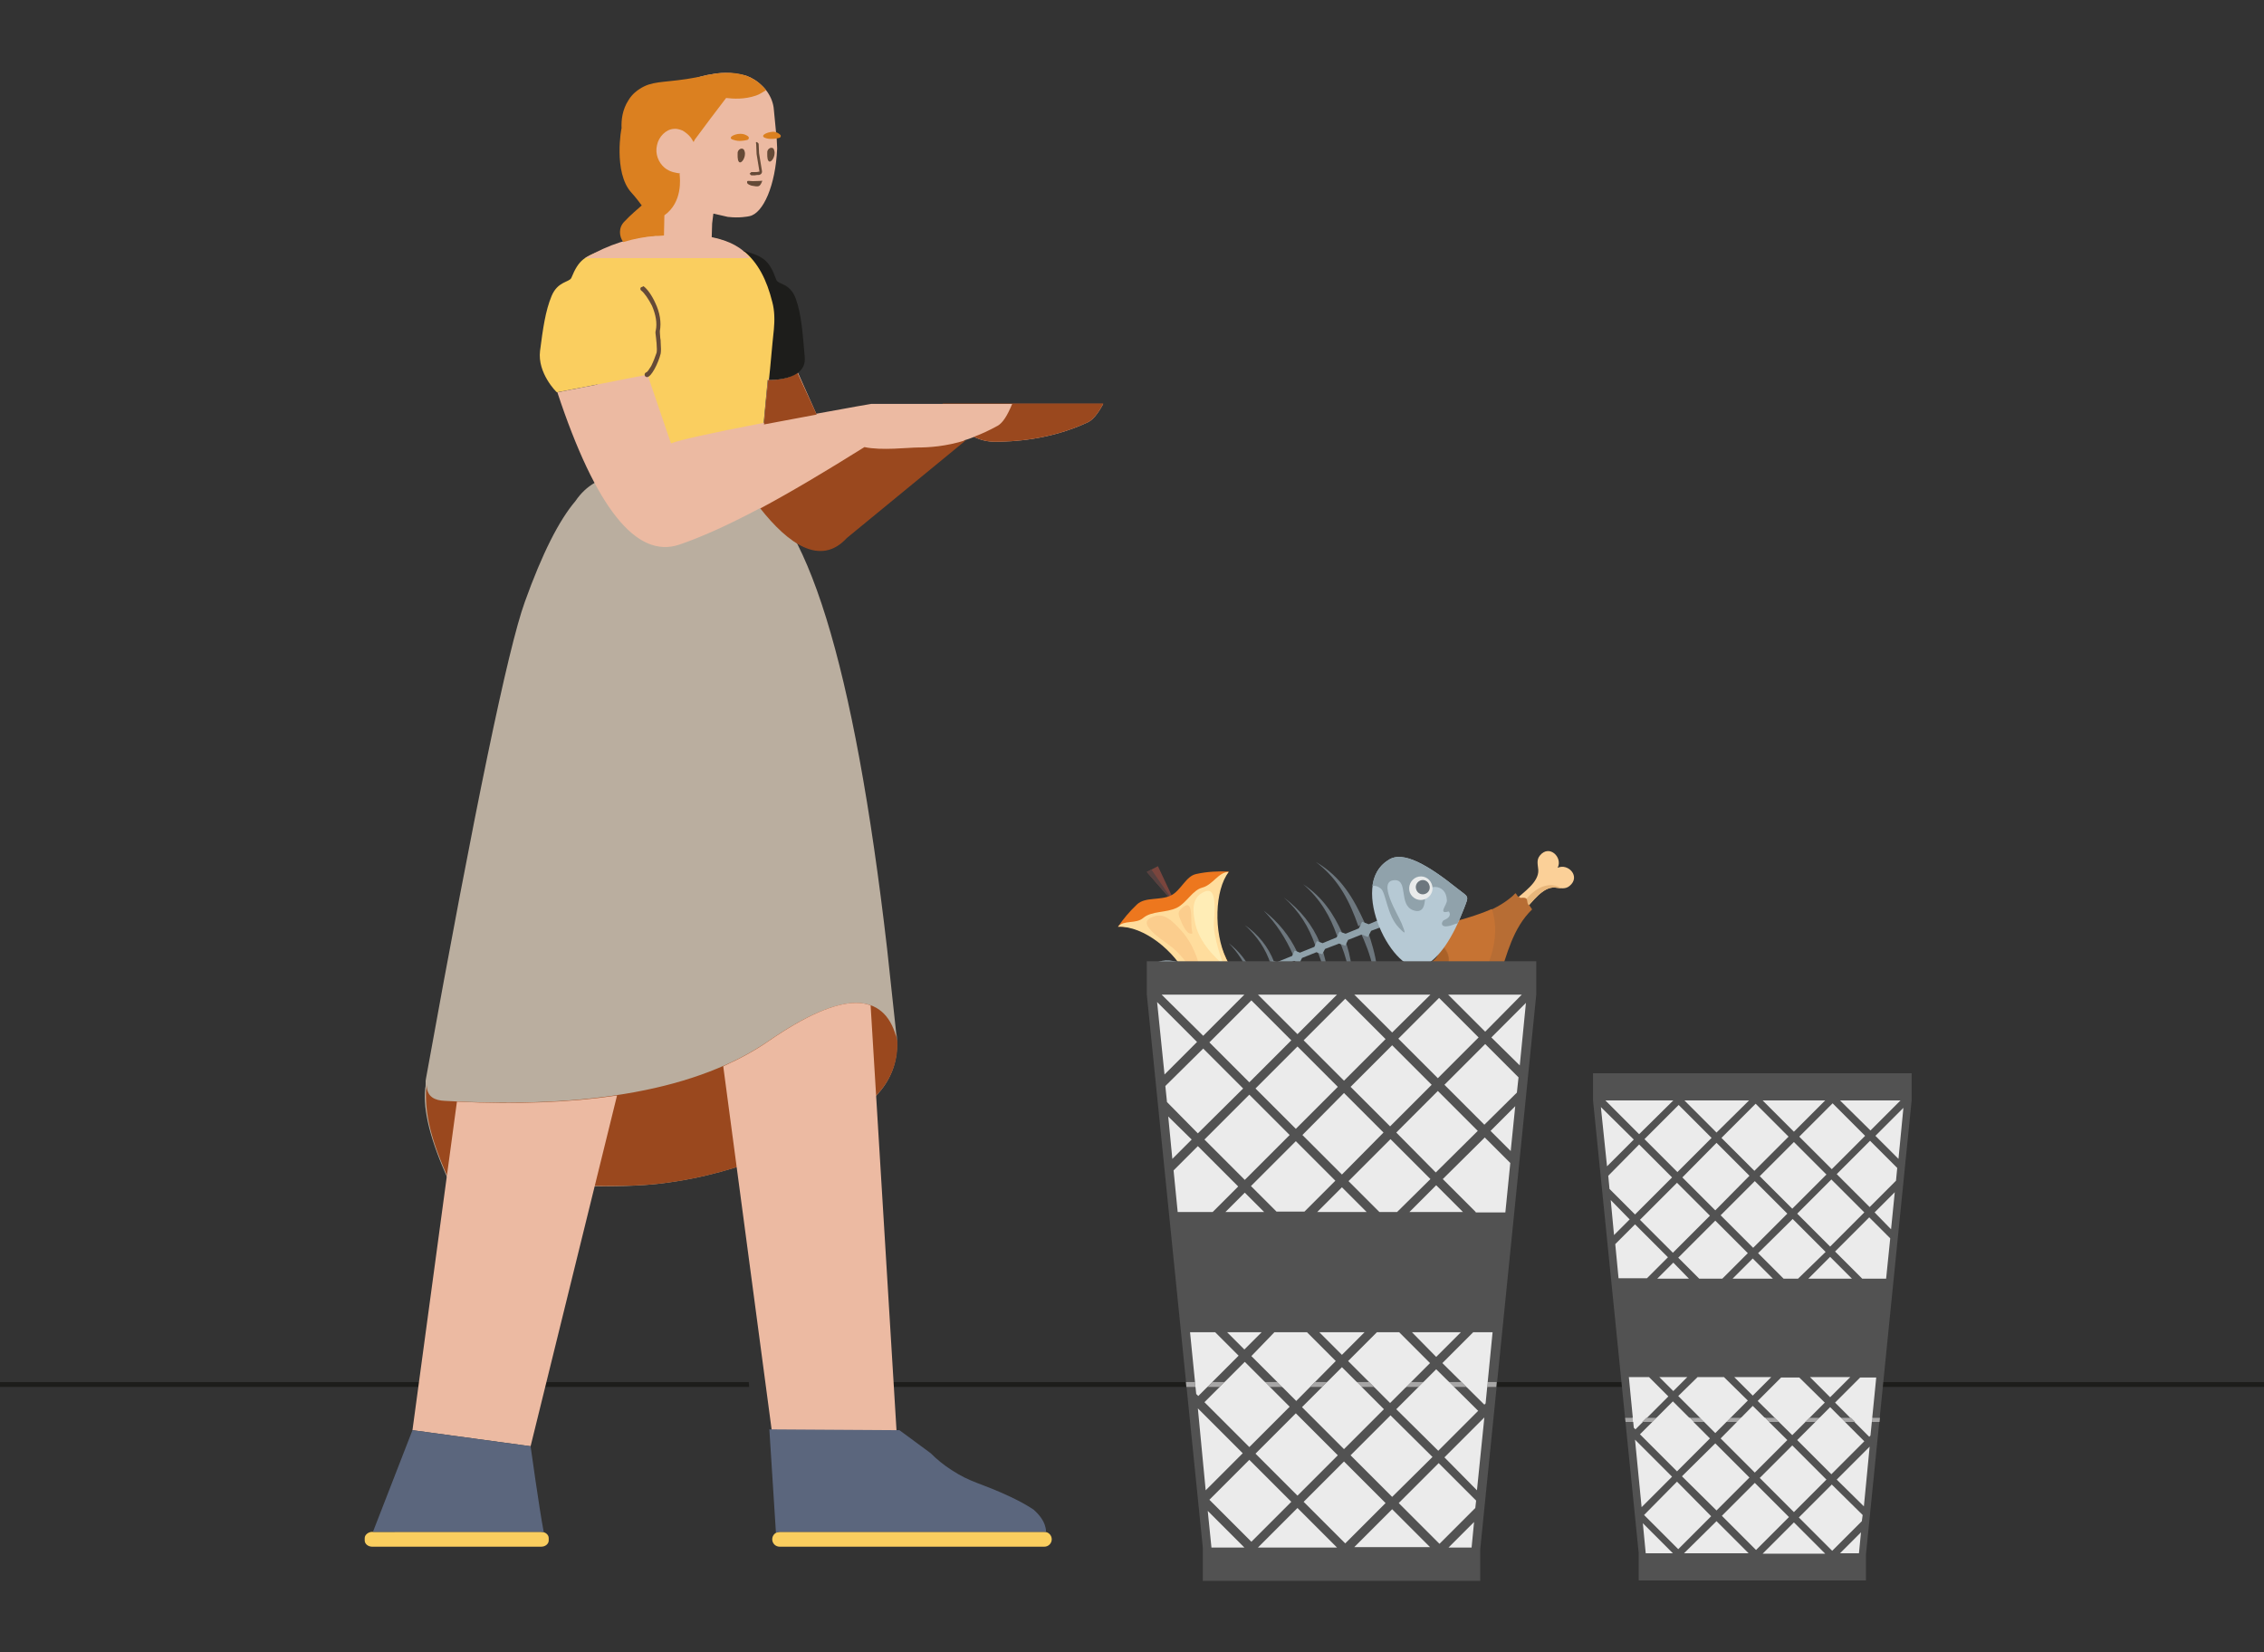 <?xml version="1.0" encoding="utf-8"?>
<!-- Generator: Adobe Illustrator 27.0.0, SVG Export Plug-In . SVG Version: 6.00 Build 0)  -->
<svg version="1.1" id="Capa_1" xmlns="http://www.w3.org/2000/svg" xmlns:xlink="http://www.w3.org/1999/xlink" x="0px" y="0px"
	 viewBox="0 0 550 401.3" style="enable-background:new 0 0 550 401.3;" xml:space="preserve">
<rect x="0" y="0" width="550" height="401.3" fill="#333333" stroke="none"/>
<style type="text/css">
	.st0{fill-rule:evenodd;clip-rule:evenodd;fill:#AA6128;}
	.st1{fill-rule:evenodd;clip-rule:evenodd;fill:#FBD098;}
	.st2{fill-rule:evenodd;clip-rule:evenodd;fill:#E7B67B;}
	.st3{fill-rule:evenodd;clip-rule:evenodd;fill:#B76D34;}
	.st4{fill-rule:evenodd;clip-rule:evenodd;fill:#C67333;}
	.st5{fill-rule:evenodd;clip-rule:evenodd;fill:#6D777E;}
	.st6{fill-rule:evenodd;clip-rule:evenodd;fill:#90A2AB;}
	.st7{fill-rule:evenodd;clip-rule:evenodd;fill:#B6C9D4;}
	.st8{fill-rule:evenodd;clip-rule:evenodd;fill:#E9EBEB;}
	.st9{fill:#7A453D;}
	.st10{fill:#564140;}
	.st11{fill:#ED771E;}
	.st12{fill:#FFDD9D;}
	.st13{fill:#FFEDB6;}
	.st14{fill:#FBCD8D;}
	.st15{fill-rule:evenodd;clip-rule:evenodd;fill:#EBEBEB;}
	.st16{fill:#525252;}
	.st17{fill:#1D1D1B;}
	.st18{fill:#EBEBEB;}
	.st19{fill:#A7A6A6;}
	.st20{fill:#FACE5F;}
	.st21{fill:#BAAE9F;}
	.st22{fill:#9A481E;}
	.st23{fill:#ECBAA2;}
	.st24{fill:#5B667D;}
	.st25{fill:#DB8020;}
	.st26{fill:#654A37;}
</style>
<g>
	<path class="st0" d="M351.1,224.5c0.1,1.7-0.4,3.2-1.6,4.6c0.4,2.2-0.1,4.1-3.2,5.3c-0.4,2.9-1.9,5-5.7,5.4c-0.4,1.8-2.4,2.5-5,2.8
		c2.9,2.4,5.8,4.9,8.7,7.3c3.3-3.2,6.6-6.4,10-9.6c0.4-4.8,0.8-9.6,1.2-14.4C354,225.5,352.6,225,351.1,224.5"/>
	<path class="st1" d="M369.2,219.8l1.2,1.2c1.8-1.8,4.4-5.7,7.4-5.4c1.3,0.1,2.4,0.5,3.5-0.4c2.8-2.3-0.4-5.6-2.9-4.4
		c1.3-2.5-2-5.8-4.3-3c-0.9,1.1-0.5,2.2-0.4,3.5c0.2,3-3.7,5.5-5.6,7.3L369.2,219.8z"/>
	<path class="st2" d="M369.5,220.1l0.9,0.9c1.8-1.8,4.4-5.7,7.4-5.4l1.5,0.2c0,0-3.9-3.1-8.9,3L369.5,220.1z"/>
	<path class="st3" d="M353.2,252.2c13.1-5.7,9.7-22.3,19-31.3l-0.6-0.9c-1.2-0.7,0.3-2.2-2.2-1.9l-0.7-0.4c-0.7-1-0.3-0.9-1.3,0
		c-4.6,4-10.6,5.3-16.3,7c1.2,1.7,1.3,3.8-0.9,5c3.1,2.7,2,7.1-2.9,7.6c1.7,2.7-1.9,7.2-5.9,4.2c-1.5,2-3.5,2.5-5.8,1.4
		C337.1,250.1,345.3,255.6,353.2,252.2"/>
	<path class="st4" d="M362.4,220.8c-3.6,1.6-7.5,2.6-11.2,3.7c1.2,1.7,1.3,3.8-0.9,5c3.1,2.7,2,7.1-2.9,7.6c1.7,2.7-1.9,7.2-5.9,4.2
		c-1.5,2-3.5,2.5-5.8,1.4c0.8,3.9,3.4,7.2,6.8,9c4.2-1.2,8.4-3.7,12.2-7.3C361.9,237.1,364.8,227.6,362.4,220.8"/>
	<path class="st5" d="M331.5,224.1c-2.6-5.7-5.6-11.1-11.8-14.7c5.7,4.3,8.3,9.9,10.3,15.6L331.5,224.1z M332.2,225.9
		c2,5.9,3.6,11.9,1.6,18.7c1.1-7-0.8-12.8-3.4-18.4L332.2,225.9z M326.6,227.9c1.7,4.5,2.5,9.4,1.3,14.9c0.5-5.5-0.7-10.2-2.7-14.7
		L326.6,227.9z M321,230c1.6,4.2,2,8.8,1.2,13.9c0.4-5-0.6-9.5-2.5-13.6L321,230z M315.4,232.1c1.4,4.1,1.8,8.3,1.1,12.8
		c0-4.5-0.8-8.7-2.3-12.6L315.4,232.1z M309.7,234.2c1.5,3.6,1.8,7.4,1,11.4c0.3-4-0.4-7.8-2-11.2L309.7,234.2z M304.2,236.3
		c0.9,2.8,1.2,5.7,0.7,8.8c0.1-3.1-0.6-6-1.6-8.7L304.2,236.3z M298.6,238.6c0.6,1.8,0.8,3.6,0.5,5.5c0-1.9-0.4-3.7-1-5.4
		L298.6,238.6z M326,226.5c-2-4.4-4.6-8.5-9.4-11.7c4.2,3.6,6.6,7.9,8.2,12.5L326,226.5z M320.6,228.9c-1.8-4.2-4.6-7.8-8.7-10.9
		c3.7,3.3,6.1,7.2,7.6,11.6L320.6,228.9z M315.1,231.2c-1.8-3.8-4.5-7.2-8.1-10c3.1,3.2,5.4,6.8,7.1,10.7L315.1,231.2z M309.5,233.6
		c-1.4-3.6-3.8-6.6-7.1-8.9c3,2.7,5.1,5.8,6.3,9.5L309.5,233.6z M304.1,236c-1.3-2.6-3-4.9-5.6-6.9c2.2,2.2,3.7,4.7,4.9,7.3
		L304.1,236z M298.4,238.2c-0.8-1.7-1.9-3.2-3.5-4.3c1.4,1.4,2.3,3,3,4.6L298.4,238.2z"/>
	<polygon class="st6" points="296.2,239.5 297.6,238.9 298.1,238 299.1,238.3 303,236.7 303.5,235.6 304.6,236 308.4,234.4 
		309,233.3 310.2,233.7 313.9,232.2 314.5,230.9 315.8,231.4 319.3,230 319.9,228.6 321.3,229.1 324.7,227.7 325.4,226.3 
		326.9,226.8 330.1,225.5 330.9,223.9 332.5,224.5 336.1,223 336.4,223.8 336.8,224.7 333.1,226.1 332.3,227.6 330.8,227 
		327.5,228.3 326.8,229.7 325.3,229.2 321.9,230.5 321.2,231.8 319.8,231.3 316.3,232.7 315.7,233.9 314.4,233.4 310.7,234.9 
		310.1,236 308.9,235.6 305.1,237.1 304.6,238.2 303.4,237.7 299.4,239.3 299,240.2 298,239.8 296.6,240.4 296.4,239.9 	"/>
	<path class="st7" d="M337.3,208.9c3.5-2.4,9.7,1.3,16.7,6.9c2.9,2.3,2.9,1.6,1.6,5c-2.7,7-5.9,12-9.9,14
		C338.7,237.5,327.2,215,337.3,208.9"/>
	<path class="st6" d="M337.3,208.9c3.5-2.4,9.7,1.3,16.7,6.9c2.9,2.3,2.9,1.6,1.6,5c-0.5,1.3-1,2.4-1.5,3.5l-0.5,0.1
		c-4.1,1.7-3.5-0.6-2.8-0.9c2.2-0.9,1.2-2.1,1.1-2.1c-2.7,0.8-0.3-1.7-0.4-2.7c-0.2-4.5-5.3-3.7-5.3-1.4c0,1.9-0.1,4.8-2.9,3.8
		c-3.6-1.3-1.1-7.4-4.5-7.3c-4.4,0.1,0.8,8.3,1.7,10.5c1,2.5,1.1,2.9-0.7,1c-2.9-3-3.1-8.6-4.4-9.5c-0.8-0.6-1.4-0.7-2-0.6
		C333.7,212.7,334.9,210.4,337.3,208.9"/>
	<path class="st7" d="M289.2,242.8L289.2,242.8c-12.1,12.6,5.1,21.4,7.5-3C278.1,223.9,271.8,242.1,289.2,242.8"/>
	<path class="st8" d="M344.1,213.1c1.5-0.6,3.1,0.1,3.7,1.6c0.6,1.5-0.1,3.1-1.6,3.7c-1.4,0.6-3.1-0.1-3.7-1.6
		C342,215.3,342.7,213.7,344.1,213.1"/>
	<path class="st5" d="M345,213.9c0.9-0.4,1.9,0.1,2.2,1c0.4,0.9-0.1,1.9-0.9,2.2c-0.9,0.4-1.9-0.1-2.2-0.9
		C343.7,215.3,344.1,214.3,345,213.9"/>
	<path class="st9" d="M304.1,253.8c-0.5-0.3-1-0.6-1.9-0.2c-0.9,0.4-1.4,1-1.3,1.6l0.7-0.1l0.5,0.2l0.3-0.5l0.5,0.3l0.2-0.6h0.6
		l-0.1-0.4L304.1,253.8z"/>
	<polygon class="st9" points="285.9,220.2 281.3,210.4 278.6,211.8 	"/>
	<polygon class="st10" points="285.9,220.2 279.7,211.2 278.6,211.8 	"/>
	<path class="st11" d="M288.6,237.6c-3.8-8-10.8-12.9-17-12.5c1.3-1.9,2.8-3.7,4.6-5.4c2-1.9,5.6-0.9,8.3-2.2
		c2.4-1.2,3.6-4.7,6.1-5.2c2.7-0.6,5.4-0.7,7.9-0.6c-3.9,4.8-4.4,13.3-0.6,21.2c3.8,7.9,10.6,12.8,16.8,12.5c-1.3,2-2.8,3.8-4.5,5.5
		c-2.1,2-5.6,1.6-8.3,3c-2.7,1.4-4.5,4.4-7.3,4.9c-2.3,0.4-4.6,0.5-6.8,0.4C291.9,254.5,292.5,245.8,288.6,237.6"/>
	<path class="st12" d="M288.6,237.6c-3.2-6.7-10.8-12.7-17-12.5c1.4-1.7,4.3-0.6,6.1-2.1c2.1-1.8,5.5-1.2,8.2-2.5
		c2.4-1.2,3.8-4.3,6.2-4.9c2.6-0.7,3.9-3.8,6.4-3.8c-3.4,4.4-3.7,14.6-0.6,21.1c3.1,6.6,10.4,12.5,16.8,12.6
		c-1.3,1.8-4.3,0.6-6.1,2.2c-2.2,1.9-5.5,1.8-8.3,3.2c-2.7,1.4-4.7,4.1-7.4,4.7c-2.3,0.5-3.1,3.7-5.3,3.7
		C291.2,254.3,291.8,244.3,288.6,237.6"/>
	<path class="st13" d="M294.9,224c-0.3,3.4,2.3,10.3,2.3,10.3s-5.6-4.4-6.8-9.8c-0.7-3.3-1-6.5,2.2-7.9
		C294.4,215.9,295.5,216.8,294.9,224"/>
	<path class="st13" d="M303.2,241.3c-2.7-2.2-4.6-2.4-4.6-2.4s-2,0.8,1.1,5.3c1.9,2.8,4,5.2,7.3,3.9
		C308.8,247.3,308.8,245.8,303.2,241.3"/>
	<path class="st14" d="M283.8,229.4c6.1,4.3,8.8,12.8,8.8,12.8s-0.2-10.1-5.5-16c-2.3-2.5-4.4-4.9-7.5-3.3
		C277.8,223.8,277.9,225.3,283.8,229.4"/>
	<path class="st14" d="M292.1,248.9c-0.2-3.4,0.7-5.1,0.7-5.1s1.8-1.2,3.7,4c1.2,3.2,1.7,4.1-1.2,5.9
		C293.6,254.7,292.6,256.2,292.1,248.9"/>
	<path class="st14" d="M289.4,223.5c0,2.3,0.3,3.2,0.3,3.2s-1.1,0.9-2.6-2.5c-0.9-2.1-1.3-2.7,0.5-4
		C288.6,219.5,289.5,219.7,289.4,223.5"/>
	<path class="st14" d="M297.7,247.9c-0.8-1.8-0.2-2.4-0.2-2.4s0.7-1.5,2.5,1.1c1.1,1.6,0.9,2.8,0.5,3.1
		C300,250.1,298.6,250,297.7,247.9"/>
	<path class="st15" d="M280.3,238.8c1,0,91.3,1,91.3,1s-12.1,138.3-13.1,138.5c-1,0.3-65.5,0.8-65.5,0.8l-1-17.9L280.3,238.8z"/>
	<path class="st16" d="M373.2,233.5h-94.6v8.1l13.6,134.3v8.1h67.4v-7.7l13.6-134.6V233.5z M358.4,366.3l-8.7,8.7l-9.9-9.9l9.7-9.7
		l9.1,9.1L358.4,366.3z M338.2,363.6l-10.1-10.1l9.7-9.7l10.2,10.1L338.2,363.6z M304,243l9.7,9.7l-10.2,10.2l-9.7-9.7L304,243z
		 M315.2,254.2l9.8,9.8l-10.2,10.2l-9.8-9.8L315.2,254.2z M316.7,252.7l10.1-10.1l9.8,9.8l-10.1,10.1L316.7,252.7z M326.5,265.5
		l9.6,9.6L326,285.3l-9.6-9.6L326.5,265.5z M313.3,275.7l-10.9,10.9l-9.8-9.8l10.9-10.9L313.3,275.7z M314.8,277.2l9.6,9.6l-7.5,7.5
		h-6.8l-6.2-6.2L314.8,277.2z M331.5,323.6l-5.5,5.5l-5.5-5.5H331.5z M320,294.4l6-6l6,6H320z M307.1,294.4h-9.4l4.7-4.7
		L307.1,294.4z M306.5,323.6l-4.2,4.2l-4.2-4.2H306.5z M309.6,323.6h7.9l7,7l-9.6,9.7l-10.9-10.9L309.6,323.6z M326,332.1l10.2,10.2
		l-9.7,9.7l-10.2-10.2L326,332.1z M313.3,341.7l-9.8,9.8l-10.9-10.9l9.8-9.8L313.3,341.7z M314.8,343.3l10.2,10.2l-9.8,9.8
		L305,353.1L314.8,343.3z M326.5,355l10.1,10.1l-9.8,9.8l-10.1-10.1L326.5,355z M339.2,342.3l9.7-9.7l10.2,10.1l-9.7,9.7
		L339.2,342.3z M337.7,340.8l-10.2-10.2l7-7h5.4l7.5,7.5L337.7,340.8z M343,323.6h11.9l-6,6L343,323.6z M342.4,294.4l6.5-6.5
		l6.5,6.5H342.4z M339.4,294.4h-4.3l-7.5-7.5l10.2-10.2l9.7,9.7L339.4,294.4z M339.2,275.1l10.1-10.1l9.7,9.7l-10.2,10.1
		L339.2,275.1z M337.7,273.6l-9.6-9.6l10.1-10.1l9.6,9.6L337.7,273.6z M339.7,252.3l9.9-9.9l9.6,9.6l-9.9,9.9L339.7,252.3z
		 M351.8,241.6h17.9l-8.9,9L351.8,241.6z M338.2,250.8l-9.2-9.2h18.5L338.2,250.8z M315.2,251.2l-9.6-9.6h19.2L315.2,251.2z
		 M292.3,251.6l-10.1-10h20.1L292.3,251.6z M290.8,253.1l-7.9,7.9l-1.8-17.6L290.8,253.1z M292.3,254.7l9.7,9.7L291,275.3l-7.5-7.6
		l-0.4-3.9L292.3,254.7z M289.5,276.8l-4.7,4.7l-1-10.3L289.5,276.8z M291,278.4l9.8,9.8l-6.2,6.2h-8.5l-1-10.1L291,278.4z
		 M295.2,323.6l5.7,5.7l-9.8,9.8l-0.5-0.5l-1.5-15H295.2z M291,342.1l10.9,10.9l-9,9L291,342.1L291,342.1z M303.5,354.6l10.2,10.2
		l-9.7,9.7l-10.2-10.2L303.5,354.6z M315.2,366.3l9.6,9.6h-19.2L315.2,366.3z M338.2,366.6l9.2,9.2H329L338.2,366.6z M358.1,369.7
		l-0.6,6.2h-5.6L358.1,369.7z M350.9,354l9.7-9.7l-1.8,17.7L350.9,354z M360.9,340.9l-0.3,0.3l-10.2-10.1l7.5-7.5h4.7L360.9,340.9z
		 M358.5,294.4l-8-8l10.2-10.1l6.2,6.2l-1.2,12H358.5z M362.1,274.7l6-6l-1.1,10.9L362.1,274.7z M360.6,273.2l-9.7-9.7l9.9-9.9
		l8.1,8.1l-0.4,3.7L360.6,273.2z M362.3,252l8.4-8.4l-1.5,15.2L362.3,252z M293.4,367l8.9,8.9h-8L293.4,367z"/>
	<path class="st17" d="M182,336.9H0v-1.2h181.9L182,336.9z M204.3,336.9h-10.7l0.1-1.2h10.6L204.3,336.9z M288.2,336.9h-72.3
		l0.1-1.2h72.1L288.2,336.9z M550,336.9H363.5l0.1-1.2H550V336.9z"/>
	<path class="st18" d="M293.2,336.9h-2.8l-0.1-1.2h4.1L293.2,336.9z M308.5,336.9h-12.2l1.2-1.2h9.9L308.5,336.9z M318.1,336.9h-6.6
		l-1.2-1.2h8.9L318.1,336.9z M330.9,336.9h-9.7l1.2-1.2h7.3L330.9,336.9z M341.6,336.9h-7.7l-1.2-1.2h10.1L341.6,336.9z
		 M353.3,336.9h-8.7l1.2-1.2h6.3L353.3,336.9z M361.3,336.9h-5l-1.2-1.2h6.3L361.3,336.9z"/>
	<path class="st19" d="M290.4,336.9h-2.2l-0.1-1.2h2.2L290.4,336.9z M296.3,336.9h-3l1.2-1.2h3L296.3,336.9z M311.5,336.9h-3
		l-1.2-1.2h3L311.5,336.9z M321.2,336.9h-3l1.2-1.2h3L321.2,336.9z M333.8,336.9h-3l-1.2-1.2h3L333.8,336.9z M344.6,336.9h-3
		l1.2-1.2h3L344.6,336.9z M356.3,336.9h-3.1l-1.2-1.2h3L356.3,336.9z M363.5,336.9h-2.2l0.1-1.2h2.2L363.5,336.9z"/>
	<path class="st20" d="M253.7,372.1c1,0,1.8,0.8,1.8,1.8c0,1-0.8,1.8-1.8,1.8h-64.3c-1,0-1.8-0.8-1.8-1.8c0-1,0.8-1.8,1.8-1.8H253.7
		z M131.5,372.1c1,0,1.8,0.7,1.8,1.5v0.6c0,0.8-0.8,1.5-1.8,1.5H90.4c-1,0-1.8-0.7-1.8-1.5v-0.6c0-0.8,0.9-1.5,1.8-1.5H131.5z"/>
	<path class="st21" d="M165.8,114.6L165.8,114.6L165.8,114.6z M165.9,114.6L165.9,114.6L165.9,114.6z M165.9,114.6h0.1h0.3h0.5
		c12.4,0.1,10.3,0.7,13.5,2.3c15.5,6.5,27.2,44.3,35.2,113.5l2.2,20.4c0.2,0.7,0.2,1.4,0.2,2.1v0v0v0l0,0.1l0,0
		c0.3,8.7-5,15.6-16,20.5c-6.7,3-19.9,11.4-41.5,14c-9.2,1.1-26.3,0.9-51.4-0.7c-4.4-9.6-6.3-17.1-5.7-22.5c0.1-0.3,0.1-0.7,0.1-1
		c0-0.3,0-0.5,0-0.8l0.1-0.6c11.9-65.8,19.9-104.4,24-115.7c4.2-11.7,8.3-19.8,12.3-24.5C145.1,113.9,153.8,114.7,165.9,114.6
		L165.9,114.6L165.9,114.6h0.1H165.9z"/>
	<path class="st22" d="M217.7,251.8l-0.1-1.2c0.1,0.5,0.2,1,0.2,1.5c0.1,0.3,0.1,0.5,0.2,0.8c0.3,8.7-5.1,15.6-16,20.6
		c-6.7,3-19.9,11.4-41.5,14c-9.2,1.1-26.5,0.7-51.5-1.1c-4.4-9.6-5.7-15.8-5.5-21.4c0-0.3,0.2-1.2,0.2-1.6v0.7
		c0.2,2.3,1.9,3.2,4.3,3.3c35.4,2,61.7-2.8,78.8-14.6c9-6.2,16.1-9.2,21.3-9.2C213,243.7,216.2,246.4,217.7,251.8z"/>
	<path class="st20" d="M167.3,57.4l2,0c4.7,0.1,8.3,1.4,11,3.6c5,1.4,6.4,2.4,8,7c0.4,1.1,3.3,0.7,4.7,4.5c1.4,3.8,1.7,8.5,2.2,14.3
		c0.5,5.5-7.8,5.5-8.7,5.5c-1.2,12.5-1.8,18.9-1.8,19.1c-0.1,2.1-1.8,6.3-3.3,8.5c-2.3,3.1-3.2,4.8-17.3,4.4
		c-13.1-0.4-14.2-3.8-16.3-6.9c-1.5-2.3-1.7-5.3-1.7-7.4c0-0.5,0-0.8-0.1-1.3l-0.9-15.3l-9.8,1.9c-0.1,0-4.8-4.7-4.1-10.1
		c0.7-5.4,1.3-9.7,2.8-13.3c1.5-3.6,4.3-3.3,4.8-4.4c1.8-4.4,3.2-5.3,8.2-6.9c1-0.3,4-1.2,8.9-2.7l0.7,0c2.7-0.5,5.6-0.7,8.8-0.7
		C166,57.3,166.7,57.3,167.3,57.4z"/>
	<path class="st23" d="M128.9,351.3l-28.7-3.9l10.8-79.8c14.5,0.7,27.5,0.2,38.9-1.5L128.9,351.3z M211.5,244.2l6.3,103.4h-30.3
		L175.7,259c4-1.8,7.7-3.8,11-6.1c9-6.2,16.1-9.3,21.3-9.3C209.3,243.6,210.4,243.8,211.5,244.2z M198.3,100.5
		c4.1-0.7,8.6-1.6,13.4-2.4H268l-0.1,0.2c-1.3,2.4-2.6,3.9-3.9,4.4c-9.1,4.2-18.1,4.6-22.3,4.6c-1.8,0-3.5-0.4-5.1-1.2l0.1,0
		c-0.8,0.3-1.5,0.6-2.3,0.8l-28.7,23.6c-6.4,7-14.3,1.3-21-7.1c-7.9,4.2-14.4,7.1-19.7,8.9c-10.4,3.5-20.3-8.9-29.6-37l0,0l21.9-4.3
		l5.7,16.7c2-0.8,9.6-2.5,22.6-5c0.3-2.9,0.6-6.4,1-10.7c0.6,0,4.7,0.1,7.1-1.8L198.3,100.5z M181.3,18.4c1.4,0.5,2.7,1.3,3.9,2.5
		c0.3,0.3,0.6,0.6,0.9,1l0.3,0.4c0.9,1.3,1.5,2.8,1.6,4.4l0.7,7.2c0,0.7,0.1,1.4,0.1,2.2c-0.4,9-3.4,15.7-6.7,16.4
		c-0.4,0.1-2.5,0.5-5.1,0.2c-0.3,0,0,0-3.6-0.8l-0.1,0l-0.3,2.4l-0.1,3.3c4.4,0.9,7.5,2.6,9.3,5.1h-40l0.3-0.2
		c5.4-3.1,10.9-4.9,16.6-5.3c0.7,0,1.3-0.1,1.9-0.2l0.2-9.1l-0.3-2.8l0.4-4L161,41c-1.4-1.2-2.3-3.3-1.9-5.4c0.4-2,1.8-5.2,3.7-5.4
		c3,1.1,4.4,1.4,4.3,0.7l-1.3-10.2c0-0.6,0.4-1.2,1-1.3c1.1-0.1,2.3-0.4,3.4-0.8c1.2-0.3,2.1-0.5,2.4-0.5c0.9-0.2,2.2-0.4,3.6-0.4
		C177.8,17.7,179.6,17.9,181.3,18.4z"/>
	<path class="st22" d="M205.7,130.7c-6.4,7-14.3,1.3-21-7.2c7.3-3.9,15.7-8.9,25.3-14.9c4.1,0.9,10.7,0.1,13,0.1
		c2.4,0,6.7-0.2,11.7-1.8L205.7,130.7z M268,98.1l-0.1,0.2c-1.3,2.4-2.6,3.9-3.9,4.4c-9.1,4.2-18.1,4.6-22.3,4.6
		c-1.8,0-3.5-0.4-5.1-1.2c1.9-0.7,3.8-1.6,5.8-2.7c1.2-0.7,2.3-2.4,3.5-5.3h-16.9l0-0.1H268z M198.4,100.7c-4.8,0.9-9,1.7-12.8,2.4
		c0.2-2.9,0.6-6.5,1-10.8c0.6,0,4.7,0.1,7.1-1.8L198.4,100.7z"/>
	<path class="st24" d="M128.9,351.3c0,0,2.1,15.2,3.2,20.9l-0.6-0.1H90.6l9.6-24.7L128.9,351.3z M218.5,347.4l7.2,5.3l0.4,0.3
		c1.5,1.5,3.2,2.9,5.1,4.1c4.7,3.1,7.1,3.1,14.3,6.5c1.9,0.9,3.8,1.9,5.6,3.1c0.9,0.8,2.5,2.4,2.9,4.4c0.1,0.3,0.1,0.6,0.1,0.9v0.1
		l-0.4,0h-64.3c-0.3,0-0.6,0.1-0.9,0.2l-1.6-25.1L218.5,347.4z"/>
	<path class="st25" d="M179.9,32.5c0.8,0,1.4,0.3,1.8,0.6c0.4,0.3,0.2,0.8-0.2,0.9c-0.8,0.2-2.1,0.4-3.2,0
		C176.5,33.6,178.2,32.5,179.9,32.5L179.9,32.5z M187.8,32c0.8,0,1.4,0.4,1.7,0.7c0.3,0.2,0.2,0.7-0.2,0.8c-0.8,0.2-2.1,0.4-3.1,0.1
		C184.3,33.1,186.1,32.1,187.8,32L187.8,32z M181.3,18.4c1.4,0.5,2.7,1.3,3.9,2.5c0.3,0.3,0.6,0.6,0.9,1c-0.7,0.4-1.5,1-2.4,1.3
		c-2.9,1-5.6,0.8-7.3,0.6c-2.6,3.4-5.1,6.7-7.6,10.1l-0.3,0.6l-0.5-0.8c0-0.1-0.8-1.2-2.2-2c-0.1,0-1-0.5-2.1-0.4
		c-1.9,0.1-3.7,1.9-4.1,4c-0.5,2.1,0.4,4.2,1.8,5.4c1.4,1.2,3.1,1.3,3.6,1.4l0.2,0l-0.1,0.2c0.1,1,0.8,6.8-3.7,10l0,0l-0.1,4.9
		c-0.4,0-0.9,0.1-1.4,0.1l-0.6,0c-2.7,0.2-5.3,0.7-7.9,1.5c-1-1.4-1.2-3.5,0.3-5c1.6-1.7,3.2-3,4.2-3.9c-0.6-0.8-1.4-1.9-2.5-3.1
		c-4.5-4.9-2.4-16.1-2.4-15.6l0,0c-0.1-2.1,0.2-4.6,1.7-6.9c0.9-1.5,2.2-2.4,2.7-2.7c2.9-1.9,5.3-1.5,11.4-2.4
		c0.5-0.1,1.3-0.2,2.3-0.4c0.4-0.1,0.8-0.1,1.1-0.2c1.2-0.3,2.1-0.5,2.4-0.5c0.9-0.2,2.2-0.4,3.6-0.4
		C177.7,17.6,179.5,17.8,181.3,18.4z"/>
	<path class="st26" d="M180.2,36.1c0.3,0,0.6,0.2,0.7,0.7c0.4,1.3-0.8,3.2-1.4,2.5c-0.4-0.5-0.3-1.6-0.3-2.3
		C179.3,36.5,179.7,36.1,180.2,36.1L180.2,36.1z M187.4,35.9c0.3,0,0.6,0.1,0.7,0.7c0.4,1.3-0.8,3.2-1.4,2.5
		c-0.4-0.5-0.3-1.6-0.3-2.3C186.5,36.3,186.9,35.9,187.4,35.9L187.4,35.9z"/>
	<path class="st26" d="M184.7,44.9c-0.4,0.7-1.7,0.2-2.1,0.2c-0.3-0.1-1-0.3-1.1-0.7v-0.3c0.1-0.3,0.6-0.1,1.4-0.1
		c1.3,0,2.3-0.1,2.3-0.1S184.9,44.7,184.7,44.9z"/>
	<path class="st26" d="M183.9,34.5l0.4,0.4l0.1,2.3l0.7,4.3c0.1,0.5-0.2,0.9-0.7,1l-0.1,0c-0.3,0-0.5,0-1,0.1h-0.4l-0.4,0l-0.4-0.4
		l0.4-0.4l0.4,0l0.4,0c0.5,0,0.7,0,1-0.1l0.1,0l0.1,0l-0.7-4.3l0-0.1l-0.1-2.4C183.5,34.7,183.7,34.5,183.9,34.5z"/>
	<path class="st17" d="M188.6,68c0.4,1.1,3.3,0.7,4.7,4.5c1.4,3.8,1.7,8.5,2.2,14.3c0.5,5.8-8.6,5.5-8.7,5.5
		c0.4-3.6,0.7-7.7,1.2-12.3c0.2-2.2,0.2-4.5-0.4-6.7c-1.3-5.2-3.4-9.5-7-12.4C185.6,62.3,186.9,63.3,188.6,68z M180.6,60.9
		L180.6,60.9L180.6,60.9z"/>
	<path class="st26" d="M156.3,69.5c0.9,0.6,2.1,2.3,2.9,4.1c1.1,2.3,1.5,4.7,1.1,6.8c0,0.1,0,0.6,0.1,1.7c0.1,0.5,0.1,0.7,0.1,1
		c0.1,1.3,0.1,2.2,0,2.8c-0.6,2.4-2.3,5.7-3.3,5.7c-0.4,0-0.6-0.3-0.6-0.6c0-0.3,0.2-0.5,0.5-0.6v0l0.3-0.3c0.2-0.3,0.5-0.7,0.8-1.2
		c0.5-1,1-2.3,1.3-3.2c0.1-0.4,0.1-1.2,0-2.4c0-0.3-0.1-0.5-0.1-1c-0.2-1.4-0.2-1.7-0.1-2c0.4-1.8,0-3.9-0.9-6
		c-0.8-1.6-1.9-3.2-2.6-3.7c-0.3-0.2-0.3-0.6-0.1-0.8l0.5-0.2L156.3,69.5z"/>
	<path class="st15" d="M388.4,265.1c0.8,0,74.8,0.8,74.8,0.8s-9.9,113.3-10.8,113.5c-0.8,0.2-53.6,0.6-53.6,0.6l-0.8-14.7
		L388.4,265.1z"/>
	<path class="st16" d="M464.4,260.7H387v6.6l11.1,110v6.6h55.2v-6.3l11.1-110.3V260.7z M452.3,369.5l-7.2,7.2l-8.1-8.1l8-8l7.5,7.4
		L452.3,369.5z M435.8,367.3l-8.3-8.3l7.9-7.9l8.3,8.3L435.8,367.3z M407.8,268.4l8,8l-8.3,8.3l-8-8L407.8,268.4z M417,277.6l8,8
		l-8.3,8.4l-8-8L417,277.6z M418.2,276.4l8.3-8.3l8,8l-8.3,8.3L418.2,276.4z M426.3,286.9l7.9,7.9l-8.3,8.3l-7.9-7.9L426.3,286.9z
		 M415.4,295.3l-9,9l-8-8l9-9L415.4,295.3z M416.7,296.5l7.9,7.9l-6.2,6.2h-5.6l-5.1-5.1L416.7,296.5z M430.3,334.5l-4.5,4.5
		l-4.5-4.5H430.3z M420.9,310.6l4.9-4.9l4.9,4.9H420.9z M410.3,310.6h-7.7l3.9-3.9L410.3,310.6z M409.9,334.5l-3.4,3.4l-3.4-3.4
		H409.9z M412.4,334.5h6.4l5.8,5.7l-7.9,7.9l-9-9L412.4,334.5z M425.8,341.5l8.4,8.3l-7.9,7.9l-8.3-8.3L425.8,341.5z M415.4,349.4
		l-8,8l-9-9l8-8L415.4,349.4z M416.7,350.6l8.3,8.3l-8,8l-8.4-8.3L416.7,350.6z M426.3,360.2l8.3,8.3l-8,8l-8.3-8.3L426.3,360.2z
		 M436.6,349.8l8-8l8.3,8.3l-8,8L436.6,349.8z M435.4,348.6l-8.4-8.3l5.7-5.7h4.4l6.2,6.1L435.4,348.6z M439.7,334.5h9.8l-4.9,4.9
		L439.7,334.5z M439.3,310.6l5.3-5.3l5.3,5.3H439.3z M436.8,310.6h-3.5l-6.2-6.2l8.4-8.3l8,8L436.8,310.6z M436.6,294.8l8.3-8.3l8,8
		l-8.3,8.3L436.6,294.8z M435.4,293.6l-7.9-7.9l8.3-8.3l7.9,7.9L435.4,293.6z M437.1,276.1l8.1-8.1l7.9,7.9l-8.1,8.1L437.1,276.1z
		 M447,267.3h14.7l-7.3,7.3L447,267.3z M435.8,274.9l-7.6-7.6h15.2L435.8,274.9z M417,275.1l-7.8-7.8h15.7L417,275.1z M398.2,275.5
		l-8.2-8.2h16.5L398.2,275.5z M396.9,276.8l-6.5,6.5l-1.5-14.4L396.9,276.8z M398.2,278l8,8l-9,9l-6.2-6.2l-0.3-3.2L398.2,278z
		 M395.9,296.2l-3.8,3.8l-0.8-8.5L395.9,296.2z M397.2,297.4l8,8l-5.1,5.1h-6.9l-0.8-8.3L397.2,297.4z M400.6,334.5l4.7,4.7l-8,8
		l-0.4-0.4l-1.2-12.3H400.6z M397.2,349.7l9,9l-7.4,7.4L397.2,349.7L397.2,349.7z M407.4,359.9l8.3,8.4l-8,8l-8.3-8.3L407.4,359.9z
		 M417,369.5l7.8,7.8h-15.7L417,369.5z M435.8,369.8l7.6,7.6h-15.2L435.8,369.8z M452.1,372.2l-0.5,5.1H447L452.1,372.2z
		 M446.2,359.4l8-8l-1.4,14.5L446.2,359.4z M454.4,348.7l-0.3,0.3l-8.3-8.3l6.1-6.1h3.9L454.4,348.7z M452.4,310.6l-6.6-6.6l8.3-8.3
		l5.1,5.1l-1,9.8H452.4z M455.4,294.5l4.9-4.9l-0.9,9L455.4,294.5z M454.2,293.2l-8-8l8.1-8.1l6.6,6.6l-0.3,3.1L454.2,293.2z
		 M455.6,275.9l6.8-6.8l-1.2,12.4L455.6,275.9z M399.1,370l7.3,7.3h-6.6L399.1,370z"/>
	<path class="st18" d="M398.9,345.4h-2.3l-0.1-1h3.3L398.9,345.4z M411.5,345.4h-10l1-1h8.1L411.5,345.4z M419.4,345.4H414l-1-1h7.3
		L419.4,345.4z M429.8,345.4h-7.9l1-1h6L429.8,345.4z M438.6,345.4h-6.3l-1-1h8.3L438.6,345.4z M448.2,345.4H441l1-1h5.2
		L448.2,345.4z M454.8,345.4h-4.1l-1-1h5.2L454.8,345.4z"/>
	<path class="st19" d="M396.7,345.4h-1.8l-0.1-1h1.8L396.7,345.4z M401.4,345.4h-2.5l1-1h2.5L401.4,345.4z M414,345.4h-2.5l-1-1h2.5
		L414,345.4z M421.9,345.4h-2.5l1-1h2.5L421.9,345.4z M432.2,345.4h-2.4l-1-1h2.4L432.2,345.4z M441,345.4h-2.5l1-1h2.5L441,345.4z
		 M450.7,345.4h-2.5l-1-1h2.5L450.7,345.4z M456.6,345.4h-1.8l0.1-1h1.8L456.6,345.4z"/>
</g>
</svg>
